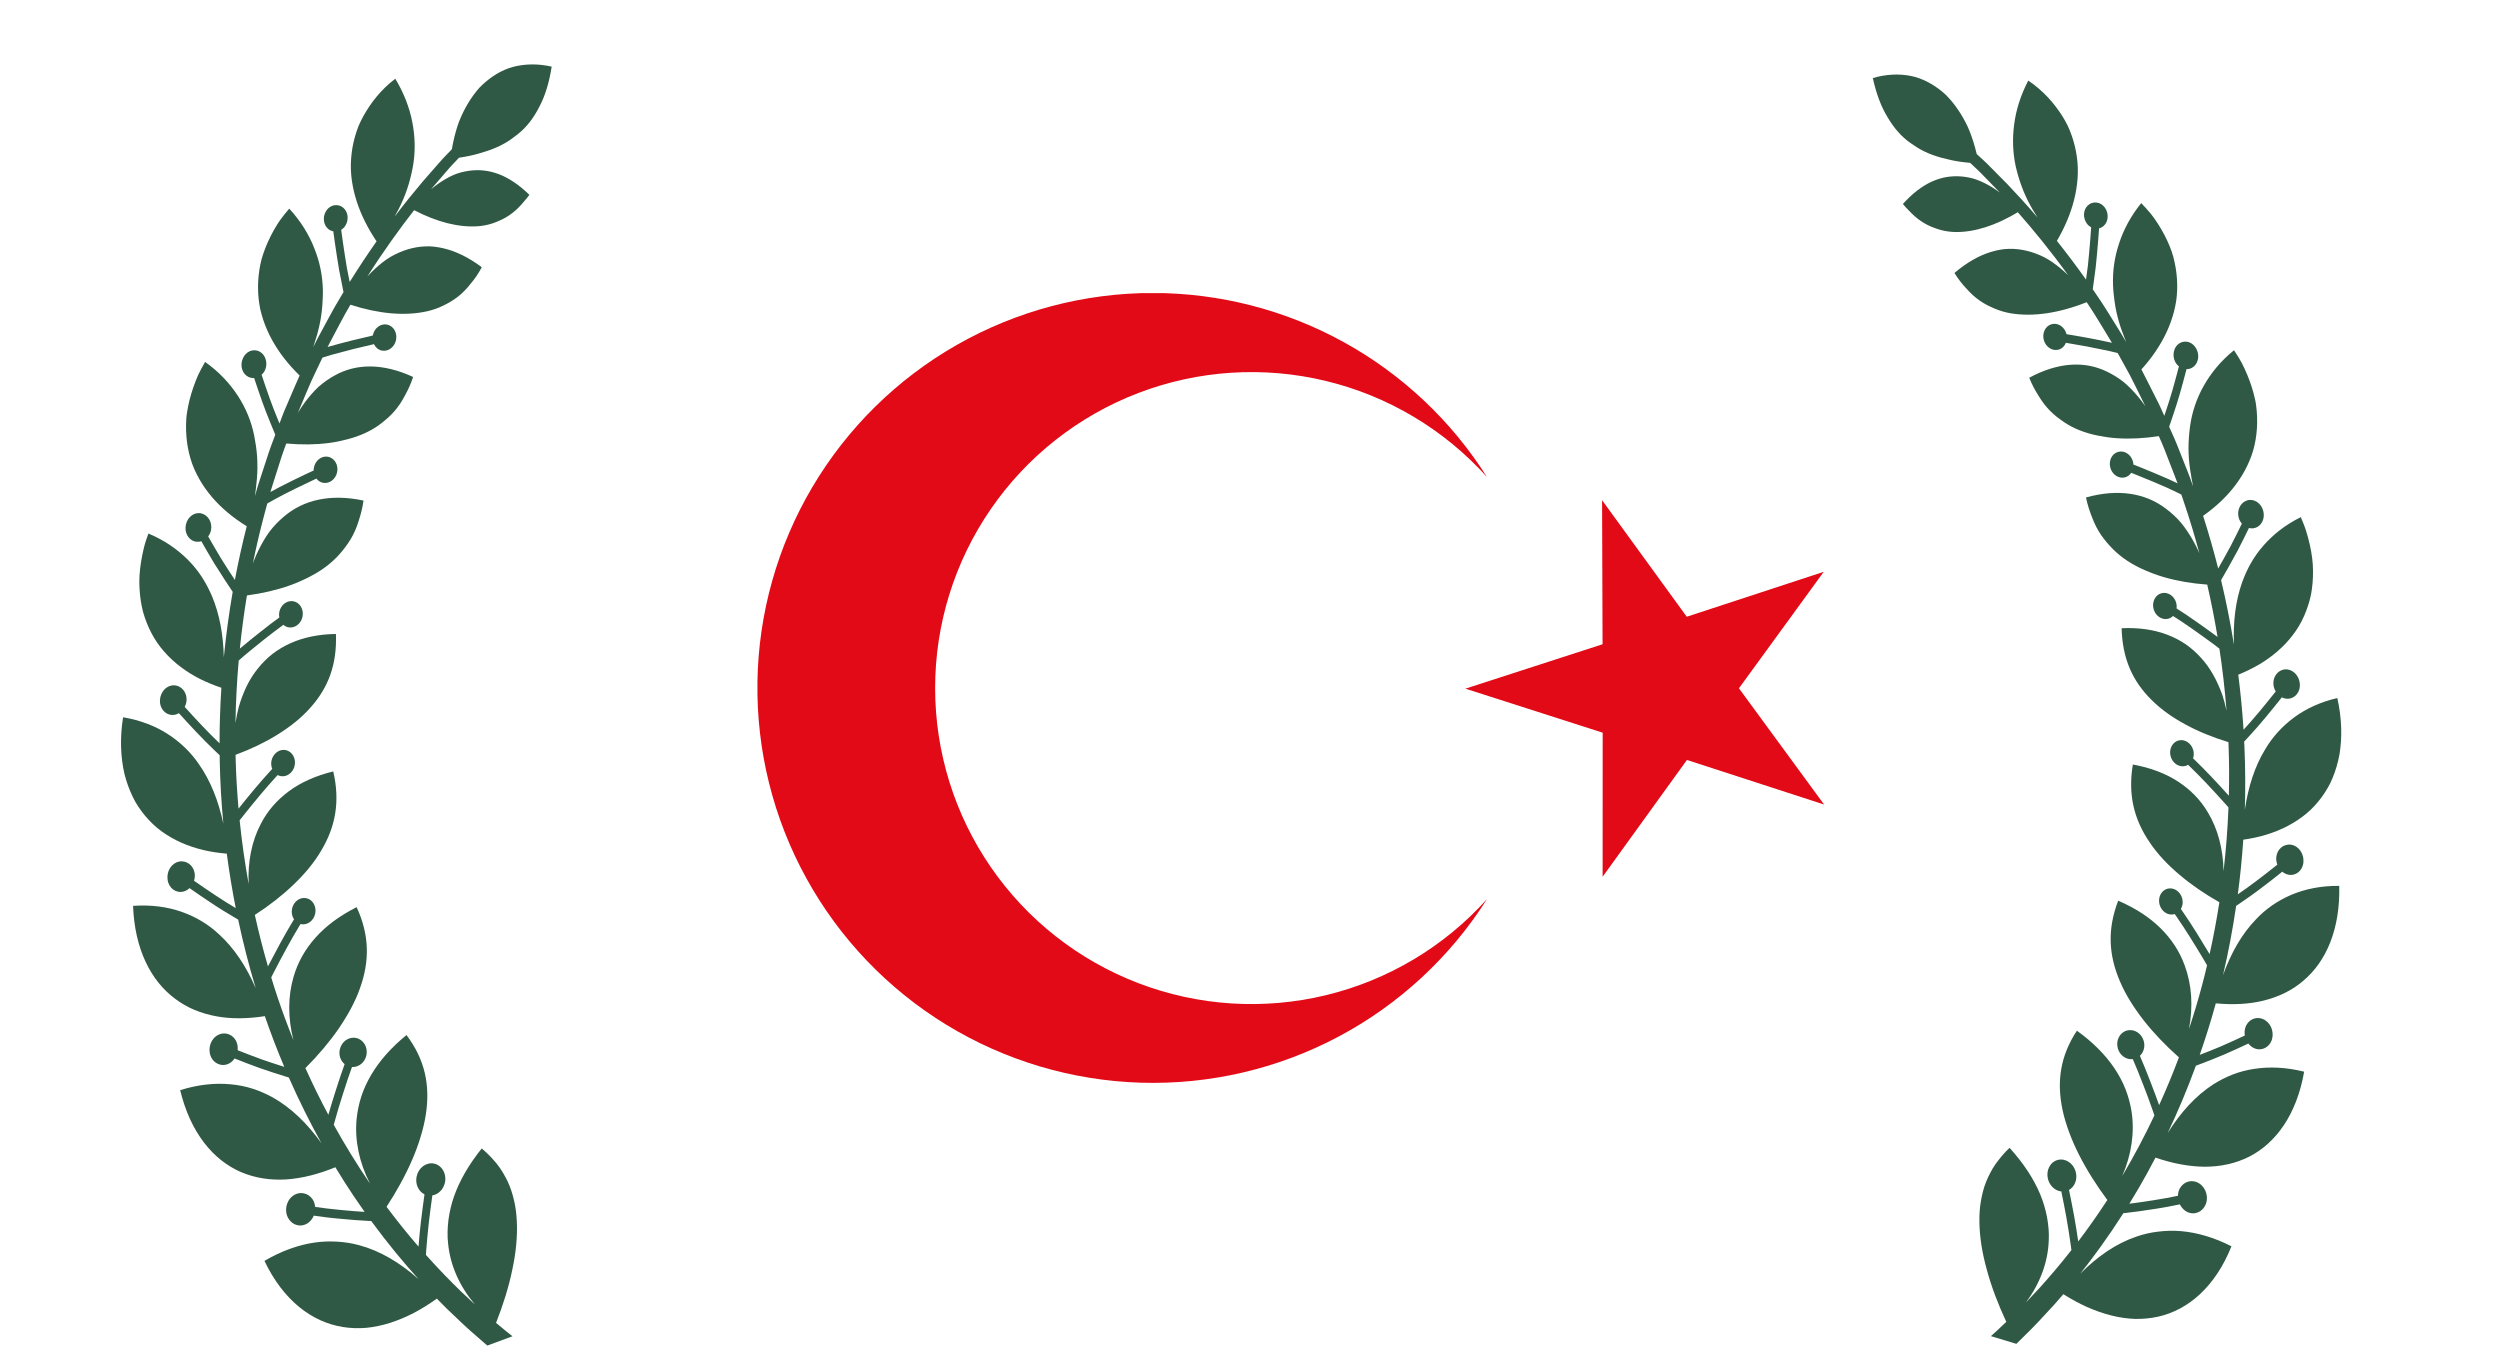 <?xml version="1.0" encoding="UTF-8"?> <svg xmlns="http://www.w3.org/2000/svg" width="307" height="168" viewBox="0 0 307 168" fill="none"> <path d="M60.915 162.451C61.81 160.181 62.484 157.987 62.907 155.937C63.364 153.799 63.554 151.829 63.466 150.009C63.431 149.09 63.316 148.222 63.123 147.402C62.927 146.581 62.678 145.777 62.323 145.041C61.959 144.313 61.546 143.584 61.018 142.926C60.477 142.274 59.879 141.625 59.156 141.032C57.571 143.004 56.439 144.97 55.746 146.938C55.408 147.912 55.187 148.884 55.064 149.848C54.95 150.809 54.917 151.791 55.028 152.716C55.29 155.424 56.459 157.991 58.327 160.198C57.8 159.712 57.217 159.169 56.575 158.556C55.322 157.336 53.868 155.854 52.301 154.097L52.323 153.789L52.347 153.469C52.424 152.514 52.52 151.323 52.66 150.133C52.784 149.065 52.941 147.869 53.093 146.798C53.833 146.672 54.471 146.048 54.644 145.193C54.863 144.113 54.261 143.084 53.297 142.888C52.332 142.693 51.377 143.407 51.158 144.487C50.971 145.415 51.394 146.309 52.128 146.666C51.974 147.745 51.817 148.96 51.687 150.04C51.558 151.115 51.467 152.18 51.394 153.082C50.132 151.626 48.813 149.995 47.468 148.196C48.092 147.244 48.66 146.293 49.173 145.354C49.722 144.354 50.208 143.369 50.626 142.397C51.044 141.43 51.389 140.479 51.665 139.555C51.947 138.624 52.166 137.702 52.3 136.817C52.838 133.246 52.18 130.105 49.917 127.105C48.039 128.635 46.61 130.255 45.586 131.985C45.081 132.844 44.657 133.747 44.371 134.642C44.08 135.54 43.889 136.463 43.793 137.397C43.535 140.04 44.122 142.778 45.431 145.336C45.402 145.299 45.378 145.258 45.349 145.221C43.879 143.063 42.408 140.692 40.987 138.129L41.113 137.667C41.386 136.638 41.83 135.22 42.141 134.245C42.53 133.019 42.909 131.885 43.223 131.032C44.048 131.077 44.816 130.47 44.999 129.568C45.198 128.588 44.626 127.646 43.72 127.462C42.814 127.279 41.921 127.924 41.722 128.904C41.581 129.603 41.836 130.277 42.319 130.678C42.002 131.548 41.617 132.689 41.225 133.928C40.824 135.193 40.532 136.154 40.322 136.897C39.348 135.074 38.405 133.163 37.504 131.161C39.091 129.573 40.46 127.949 41.573 126.337C42.14 125.508 42.657 124.669 43.104 123.834C43.547 122.998 43.921 122.17 44.208 121.348C45.406 118.019 45.376 114.825 43.796 111.399C42.763 111.921 41.829 112.49 40.986 113.11C40.151 113.727 39.42 114.391 38.775 115.105C37.49 116.533 36.568 118.162 36.064 119.911C35.335 122.337 35.346 125.03 36.033 127.73C35.359 126.062 34.715 124.343 34.119 122.569C33.836 121.736 33.569 120.887 33.307 120.03C33.389 119.861 33.483 119.677 33.584 119.477C34.089 118.495 34.678 117.382 35.203 116.422C35.708 115.477 36.266 114.538 36.717 113.781L36.905 113.471C36.924 113.475 36.943 113.483 36.962 113.487C37.748 113.646 38.532 113.06 38.711 112.18C38.889 111.299 38.395 110.454 37.609 110.295C36.822 110.136 36.038 110.722 35.86 111.602C35.764 112.079 35.867 112.543 36.106 112.894L35.913 113.211C35.46 113.978 34.892 114.928 34.378 115.894C33.904 116.764 33.38 117.756 32.905 118.671C32.305 116.612 31.769 114.503 31.293 112.353C33.084 111.194 34.675 109.949 36.022 108.655C37.439 107.308 38.599 105.903 39.45 104.446C41.206 101.51 41.781 98.411 40.922 94.729C38.774 95.26 36.953 96.07 35.488 97.155C34.014 98.238 32.828 99.597 32.03 101.169C30.9 103.306 30.412 105.853 30.536 108.565C30.073 105.996 29.699 103.383 29.428 100.737C29.56 100.565 29.718 100.362 29.9 100.137C30.561 99.304 31.318 98.374 31.982 97.583C32.596 96.84 33.257 96.103 33.792 95.511L34.098 95.176C34.203 95.233 34.319 95.279 34.439 95.304C35.225 95.463 36.01 94.877 36.188 93.996C36.366 93.116 35.872 92.271 35.086 92.111C34.3 91.952 33.516 92.538 33.337 93.419C33.265 93.775 33.308 94.122 33.428 94.422L33.118 94.761C32.577 95.36 31.902 96.108 31.276 96.867C30.644 97.619 29.93 98.499 29.292 99.3C29.113 97.273 28.991 95.23 28.938 93.183C28.935 93.02 28.931 92.856 28.928 92.693C30.829 91.986 32.561 91.158 34.066 90.216C35.647 89.24 37.018 88.145 38.085 86.935C40.297 84.493 41.396 81.618 41.252 77.85C39.128 77.885 37.281 78.265 35.68 78.984C34.878 79.341 34.139 79.783 33.462 80.3C32.8 80.821 32.208 81.415 31.674 82.083C30.581 83.415 29.839 85.03 29.31 86.847C29.147 87.473 29.019 88.124 28.915 88.794C28.956 86.224 29.089 83.655 29.315 81.109L29.986 80.522C30.68 79.94 31.564 79.221 32.41 78.548L33.702 77.541C34.055 77.273 34.39 77.03 34.689 76.81L34.802 76.729C34.974 76.877 35.173 76.985 35.402 77.031C36.188 77.191 36.972 76.604 37.15 75.724C37.329 74.844 36.834 73.998 36.048 73.839C35.262 73.68 34.478 74.266 34.3 75.147C34.252 75.381 34.254 75.612 34.298 75.833L34.18 75.917C33.877 76.14 33.533 76.386 33.17 76.665L31.872 77.68C31.031 78.345 30.157 79.058 29.453 79.647C29.677 77.448 29.968 75.272 30.323 73.122C32.234 72.864 34.023 72.449 35.615 71.878C36.449 71.581 37.221 71.237 37.958 70.858C38.704 70.48 39.395 70.056 40.022 69.587C41.28 68.65 42.255 67.519 43.071 66.199C43.464 65.534 43.784 64.808 44.029 64.018C44.285 63.23 44.514 62.396 44.641 61.469C40.621 60.615 37.271 61.349 34.811 63.484C34.188 64.012 33.602 64.616 33.084 65.301C32.586 65.99 32.142 66.749 31.741 67.571C31.541 67.982 31.355 68.405 31.181 68.844C31.134 68.961 31.093 69.079 31.049 69.197C31.474 67.102 31.959 65.042 32.5 63.029C32.61 62.627 32.715 62.228 32.823 61.83L33.725 61.322C34.304 60.988 35.138 60.574 35.941 60.172L36.34 59.973C37.142 59.58 38.048 59.145 38.854 58.771C39.052 59.028 39.324 59.218 39.653 59.285C40.439 59.444 41.223 58.858 41.401 57.978C41.58 57.097 41.085 56.252 40.299 56.093C39.513 55.934 38.729 56.52 38.551 57.4C38.525 57.526 38.516 57.651 38.52 57.773C38 58.011 37.059 58.453 35.975 58.987L35.576 59.187C34.76 59.595 33.913 60.015 33.31 60.362L33.205 60.422C33.289 60.128 33.378 59.83 33.476 59.542C33.84 58.402 34.198 57.273 34.553 56.157C34.719 55.595 34.945 55.058 35.136 54.514C35.143 54.498 35.146 54.48 35.154 54.464C37.008 54.627 38.757 54.611 40.359 54.403C41.199 54.297 41.98 54.126 42.751 53.921C43.522 53.716 44.248 53.456 44.925 53.138C45.603 52.819 46.227 52.444 46.796 52.004C46.94 51.893 47.075 51.78 47.216 51.664C47.36 51.549 47.496 51.432 47.634 51.311C47.905 51.068 48.164 50.804 48.41 50.525C48.898 49.964 49.329 49.333 49.698 48.623C50.09 47.925 50.447 47.158 50.731 46.29C47.08 44.607 43.769 44.595 41.068 46.125C40.387 46.502 39.733 46.961 39.111 47.504C38.523 48.062 37.962 48.698 37.445 49.401C37.184 49.755 36.932 50.124 36.693 50.509C36.651 50.572 36.614 50.637 36.577 50.702C36.71 50.381 36.848 50.061 36.981 49.741C37.418 48.718 37.826 47.699 38.267 46.714C38.717 45.767 39.156 44.835 39.591 43.921L40.671 43.584C41.534 43.344 42.527 43.08 43.394 42.862C44.205 42.661 45.115 42.443 45.922 42.264C46.116 42.66 46.454 42.963 46.888 43.051C47.674 43.21 48.458 42.624 48.636 41.743C48.814 40.863 48.32 40.017 47.534 39.858C46.748 39.699 45.964 40.285 45.785 41.166C45.783 41.179 45.785 41.188 45.782 41.201C44.967 41.384 44.04 41.602 43.216 41.81C42.34 42.031 41.34 42.293 40.459 42.543L40.227 42.614C40.487 42.102 40.759 41.597 41.021 41.099C41.494 40.216 41.944 39.331 42.416 38.492C42.623 38.128 42.828 37.772 43.032 37.42C46.533 38.549 49.729 38.835 52.474 38.222C53.168 38.06 53.828 37.828 54.442 37.523C55.06 37.219 55.678 36.875 56.231 36.432C56.792 35.994 57.309 35.471 57.78 34.858C58.285 34.274 58.745 33.595 59.165 32.817C57.568 31.623 56.006 30.855 54.47 30.494C53.708 30.317 52.929 30.218 52.2 30.256C51.464 30.287 50.74 30.416 50.031 30.634C49.322 30.851 48.622 31.161 47.942 31.552C47.272 31.953 46.646 32.459 46.031 33.025C45.722 33.315 45.414 33.623 45.114 33.95C47.143 30.758 49.113 28.041 50.854 25.811C53.675 27.272 56.335 27.955 58.729 27.781C59.337 27.727 59.92 27.615 60.481 27.431C60.762 27.339 61.031 27.226 61.305 27.106C61.582 26.99 61.852 26.855 62.117 26.701C62.643 26.392 63.147 26.011 63.621 25.543C63.858 25.311 64.091 25.055 64.316 24.78C64.555 24.517 64.785 24.234 65.009 23.927C63.781 22.726 62.519 21.87 61.265 21.39C60.018 20.917 58.761 20.793 57.513 20.983C56.892 21.083 56.257 21.234 55.662 21.502C55.065 21.765 54.476 22.102 53.895 22.503C53.571 22.731 53.247 22.977 52.926 23.246C53.633 22.423 54.27 21.689 54.823 21.047C55.373 20.382 55.897 19.883 56.292 19.444C56.319 19.413 56.344 19.391 56.369 19.365C56.842 19.298 57.303 19.215 57.745 19.12C58.519 18.96 59.229 18.721 59.939 18.499C60.641 18.261 61.299 17.975 61.909 17.633C62.213 17.465 62.505 17.28 62.787 17.079C62.928 16.982 63.066 16.879 63.2 16.77C63.338 16.667 63.476 16.564 63.611 16.456C64.683 15.603 65.54 14.476 66.231 13.113C66.938 11.775 67.445 10.144 67.746 8.182C66.057 7.799 64.47 7.834 63.028 8.206C61.599 8.59 60.347 9.379 59.249 10.399C59.114 10.529 58.979 10.66 58.85 10.796C58.725 10.938 58.602 11.085 58.479 11.236C58.236 11.539 58.007 11.854 57.791 12.185C57.355 12.846 56.964 13.561 56.629 14.32C56.28 15.066 56.03 15.923 55.807 16.786C55.681 17.288 55.577 17.8 55.487 18.324C55.462 18.35 55.436 18.377 55.41 18.408C55.002 18.849 54.468 19.355 53.902 20.021C53.325 20.677 52.664 21.432 51.925 22.276C50.887 23.501 49.71 24.952 48.451 26.611C48.514 26.498 48.574 26.379 48.638 26.265C48.858 25.872 49.064 25.476 49.249 25.075C50.005 23.476 50.483 21.794 50.756 20.143C51.014 18.475 50.972 16.728 50.626 14.973C50.289 13.235 49.618 11.451 48.54 9.666C46.79 11 45.531 12.619 44.621 14.263C44.396 14.678 44.188 15.088 44.013 15.513C43.845 15.944 43.701 16.38 43.58 16.816C43.335 17.687 43.185 18.569 43.119 19.45C42.975 21.195 43.247 23.002 43.809 24.746C44.352 26.422 45.178 28.057 46.242 29.636C45.17 31.162 44.059 32.829 42.941 34.625L42.599 32.908L42.337 31.279C42.166 30.192 42.012 29.078 41.899 28.224C42.084 28.108 42.251 27.957 42.385 27.753C42.863 27.028 42.783 26.046 42.147 25.506C41.524 24.978 40.565 25.114 40.07 25.867C39.575 26.62 39.699 27.638 40.346 28.149C40.523 28.288 40.724 28.37 40.929 28.411C41.045 29.274 41.203 30.408 41.378 31.514L41.645 33.162L42.182 35.867C41.831 36.446 41.481 37.034 41.132 37.645C40.642 38.494 40.182 39.39 39.691 40.284C39.278 41.049 38.851 41.821 38.462 42.627C38.507 42.482 38.557 42.334 38.603 42.19C38.739 41.739 38.887 41.304 39.005 40.863C39.244 39.981 39.415 39.095 39.517 38.212C39.57 37.772 39.596 37.325 39.619 36.892C39.646 36.459 39.657 36.028 39.648 35.597C39.611 33.87 39.27 32.148 38.587 30.461C37.933 28.793 36.933 27.16 35.52 25.618C35.141 26.056 34.785 26.499 34.461 26.943C34.133 27.387 33.86 27.86 33.598 28.317C33.081 29.242 32.666 30.174 32.35 31.099C32.019 32.016 31.854 32.971 31.755 33.895C31.664 34.825 31.664 35.737 31.753 36.631C31.8 37.078 31.868 37.521 31.957 37.955C32.058 38.395 32.182 38.836 32.321 39.265C32.606 40.127 32.977 40.965 33.422 41.773C34.28 43.328 35.422 44.779 36.792 46.113C36.356 47.072 35.95 48.065 35.514 49.06C35.292 49.579 35.065 50.102 34.841 50.63C34.668 51.087 34.495 51.545 34.321 52.006L34.051 51.346C33.769 50.648 33.42 49.783 33.121 48.932C32.752 47.905 32.399 46.844 32.126 46.021C32.304 45.859 32.453 45.659 32.559 45.418C32.741 44.995 32.75 44.531 32.623 44.122C32.508 43.719 32.248 43.368 31.873 43.171C31.497 42.973 31.072 42.963 30.69 43.116C30.319 43.276 29.997 43.594 29.811 44.035C29.435 44.916 29.754 45.929 30.519 46.292C30.744 46.396 30.978 46.434 31.207 46.418C31.482 47.25 31.842 48.321 32.212 49.362C32.519 50.232 32.873 51.112 33.161 51.821L33.803 53.387C33.74 53.559 33.674 53.726 33.611 53.899C33.41 54.454 33.179 54.999 33.003 55.568C32.632 56.703 32.258 57.851 31.879 59.007C31.677 59.584 31.518 60.175 31.353 60.77C31.339 60.816 31.325 60.868 31.311 60.915C31.408 60.221 31.471 59.529 31.541 58.866C31.622 57.93 31.634 57.011 31.575 56.11C31.515 55.208 31.377 54.318 31.211 53.467C30.86 51.757 30.2 50.115 29.199 48.589C28.201 47.064 26.911 45.67 25.188 44.445C24.884 44.97 24.597 45.49 24.351 46.009C24.119 46.536 23.912 47.063 23.734 47.582C23.374 48.624 23.122 49.648 22.968 50.646C22.884 51.144 22.859 51.645 22.848 52.135C22.838 52.625 22.853 53.106 22.89 53.579C22.965 54.524 23.135 55.439 23.39 56.308C23.634 57.175 24.02 58.016 24.464 58.81C24.912 59.605 25.442 60.354 26.042 61.053C27.209 62.418 28.631 63.596 30.299 64.62C29.75 66.775 29.263 68.979 28.842 71.219C28.369 70.505 27.739 69.538 27.122 68.541C26.555 67.6 25.993 66.629 25.563 65.869C25.721 65.662 25.842 65.424 25.902 65.147C26.111 64.214 25.604 63.276 24.758 63.055C23.916 62.831 23.051 63.437 22.831 64.408C22.61 65.379 23.126 66.314 23.975 66.5C24.23 66.556 24.48 66.534 24.721 66.461C25.158 67.231 25.728 68.218 26.304 69.175C27.211 70.632 28.141 72.03 28.575 72.678C28.116 75.321 27.753 78.011 27.485 80.725C27.421 77.935 26.961 75.39 25.997 73.122C25.631 72.303 25.238 71.533 24.75 70.797C24.266 70.062 23.701 69.37 23.057 68.725C22.735 68.403 22.391 68.093 22.028 67.794C21.673 67.496 21.294 67.217 20.893 66.946C20.095 66.409 19.205 65.927 18.224 65.516C18.014 66.11 17.809 66.687 17.671 67.269C17.529 67.849 17.414 68.418 17.325 68.978C17.146 70.097 17.066 71.174 17.131 72.207C17.184 73.238 17.328 74.22 17.567 75.149C17.83 76.078 18.178 76.948 18.606 77.762C19.448 79.381 20.696 80.763 22.166 81.883C22.908 82.444 23.706 82.944 24.573 83.381C25.396 83.792 26.271 84.15 27.185 84.457C27.04 86.725 26.962 89.003 26.961 91.279C26.293 90.633 25.533 89.888 24.811 89.114C24.13 88.394 23.359 87.56 22.682 86.805C22.808 86.559 22.892 86.283 22.912 85.989C22.961 85.005 22.277 84.185 21.375 84.156C20.474 84.127 19.697 84.94 19.642 85.968C19.575 86.993 20.308 87.814 21.21 87.798C21.485 87.795 21.741 87.707 21.969 87.577C22.653 88.339 23.434 89.183 24.121 89.909C24.893 90.738 25.705 91.526 26.406 92.205L26.977 92.75C26.978 92.944 26.98 93.134 26.981 93.328C27.031 95.948 27.179 98.561 27.426 101.148C26.826 98.354 25.872 95.899 24.429 93.846C23.442 92.39 22.151 91.14 20.621 90.153C19.091 89.166 17.262 88.443 15.114 88.081C14.703 90.648 14.813 92.991 15.282 95.032C15.54 96.05 15.884 96.996 16.306 97.863C16.715 98.731 17.27 99.512 17.856 100.222C18.455 100.926 19.106 101.554 19.848 102.093C20.593 102.632 21.399 103.093 22.257 103.475C23.116 103.856 24.026 104.158 24.983 104.388C25.891 104.603 26.858 104.745 27.85 104.828C28.146 107.087 28.513 109.315 28.948 111.512C28.232 111.083 27.32 110.532 26.444 109.939C25.604 109.386 24.659 108.738 23.829 108.155C23.915 107.874 23.948 107.569 23.909 107.263C23.768 106.268 22.904 105.615 21.983 105.803C21.062 105.991 20.432 106.993 20.581 108.03C20.72 109.074 21.618 109.716 22.533 109.481C22.818 109.408 23.062 109.259 23.275 109.063C24.118 109.658 25.078 110.313 25.921 110.867C26.91 111.537 27.943 112.153 28.698 112.604L29.246 112.927C29.858 115.814 30.582 118.634 31.406 121.352C30.237 118.681 28.773 116.434 26.886 114.725C25.602 113.517 24.056 112.589 22.314 111.975C20.575 111.365 18.584 111.084 16.339 111.239C16.54 116.558 18.526 120.446 21.504 122.647C22.962 123.769 24.72 124.463 26.594 124.807C28.417 125.144 30.431 125.11 32.522 124.783C33.263 126.934 34.065 129.011 34.909 131.01C33.893 130.692 32.994 130.392 32.185 130.111C31.231 129.764 30.149 129.351 29.183 128.966C29.212 128.66 29.187 128.348 29.078 128.05C28.741 127.088 27.738 126.646 26.838 127.064C25.94 127.478 25.493 128.629 25.847 129.631C26.205 130.629 27.248 131.053 28.127 130.599C28.406 130.452 28.631 130.236 28.808 129.982C29.778 130.369 30.874 130.789 31.843 131.139C32.773 131.467 33.805 131.807 35.004 132.176L35.468 132.315C36.73 135.181 38.082 137.884 39.48 140.397C37.728 137.957 35.755 136.035 33.474 134.752C32.678 134.324 31.872 133.962 31.012 133.689C30.153 133.415 29.25 133.233 28.3 133.149C26.412 132.974 24.364 133.169 22.125 133.871C23.385 139.102 26.183 142.464 29.606 143.938C31.336 144.672 33.215 144.953 35.179 144.832C37.121 144.697 39.133 144.179 41.182 143.338C41.925 144.568 42.678 145.75 43.43 146.873C43.879 147.542 44.329 148.188 44.773 148.82C43.932 148.772 42.938 148.683 41.968 148.595L41.711 148.57C41.186 148.518 40.644 148.467 40.156 148.404L38.7 148.209C38.672 147.892 38.582 147.58 38.407 147.305C37.846 146.455 36.769 146.237 35.934 146.877C35.113 147.505 34.862 148.786 35.451 149.678C36.028 150.575 37.152 150.758 37.954 150.081C38.212 149.862 38.401 149.584 38.532 149.281L40.003 149.48C40.51 149.546 41.06 149.599 41.59 149.647L41.847 149.672C43.051 149.781 44.299 149.889 45.255 149.929L45.587 149.942C47.614 152.71 49.589 155.083 51.396 157.074C49.107 155.057 46.714 153.611 44.106 152.911C43.232 152.671 42.33 152.524 41.4 152.476C40.485 152.417 39.542 152.452 38.57 152.594C36.628 152.887 34.575 153.605 32.475 154.836C34.797 159.718 38.325 162.347 42.084 162.955C43.03 163.105 43.987 163.137 44.95 163.061C45.929 162.965 46.909 162.762 47.892 162.451C48.874 162.14 49.852 161.728 50.83 161.222C51.768 160.73 52.715 160.136 53.644 159.471C54.067 159.909 54.48 160.322 54.869 160.708C56.41 162.198 57.645 163.347 58.516 164.083C59.379 164.836 59.839 165.236 59.839 165.236L62.933 164.093C62.907 164.101 61.815 163.202 60.915 162.451Z" fill="#305945"></path> <path d="M246.374 162.326C245.347 160.126 244.543 157.989 243.997 155.979C243.411 153.885 243.101 151.939 243.073 150.128C243.051 149.213 243.11 148.345 243.25 147.519C243.393 146.692 243.588 145.879 243.893 145.127C244.208 144.382 244.571 143.633 245.052 142.948C245.547 142.268 246.098 141.587 246.775 140.954C248.466 142.817 249.708 144.699 250.516 146.611C250.912 147.558 251.191 148.509 251.372 149.459C251.545 150.406 251.64 151.379 251.588 152.305C251.498 155.009 250.501 157.628 248.793 159.932C249.283 159.418 249.826 158.844 250.423 158.196C251.585 156.909 252.931 155.35 254.371 153.51L254.33 153.206L254.286 152.89C254.15 151.946 253.981 150.77 253.768 149.596C253.579 148.544 253.349 147.366 253.131 146.312C252.392 146.232 251.722 145.65 251.497 144.812C251.213 143.753 251.744 142.695 252.686 142.443C253.627 142.19 254.617 142.842 254.9 143.901C255.144 144.811 254.781 145.724 254.077 146.122C254.297 147.185 254.528 148.381 254.724 149.445C254.919 150.505 255.075 151.557 255.205 152.448C256.361 150.925 257.563 149.227 258.782 147.359C258.105 146.451 257.484 145.542 256.918 144.641C256.313 143.682 255.771 142.733 255.296 141.793C254.823 140.858 254.421 139.936 254.091 139.035C253.754 138.127 253.48 137.225 253.292 136.355C252.537 132.842 252.992 129.684 255.042 126.569C256.995 127.974 258.51 129.496 259.63 131.151C260.183 131.974 260.659 132.845 260.998 133.716C261.342 134.59 261.588 135.495 261.742 136.415C262.161 139.024 261.752 141.777 260.618 144.397C260.644 144.358 260.665 144.316 260.691 144.277C262.01 142.046 263.317 139.603 264.562 136.972L264.408 136.521C264.074 135.517 263.546 134.136 263.178 133.186C262.717 131.992 262.271 130.89 261.908 130.062C261.094 130.157 260.297 129.601 260.06 128.716C259.802 127.755 260.308 126.785 261.193 126.548C262.078 126.311 263.001 126.898 263.259 127.859C263.442 128.544 263.232 129.229 262.779 129.655C263.148 130.5 263.599 131.61 264.064 132.817C264.54 134.047 264.888 134.984 265.143 135.709C265.992 133.841 266.806 131.886 267.572 129.844C265.902 128.363 264.447 126.834 263.246 125.301C262.633 124.512 262.07 123.71 261.575 122.908C261.085 122.105 260.664 121.307 260.328 120.508C258.935 117.275 258.766 114.103 260.115 110.605C261.169 111.061 262.128 111.57 263.001 112.134C263.864 112.696 264.629 113.311 265.311 113.981C266.671 115.321 267.685 116.882 268.292 118.588C269.165 120.952 269.322 123.627 268.811 126.348C269.374 124.652 269.903 122.906 270.382 121.109C270.61 120.264 270.821 119.405 271.027 118.539C270.935 118.377 270.831 118.2 270.718 118.006C270.157 117.063 269.506 115.993 268.927 115.072C268.367 114.165 267.758 113.266 267.264 112.541L267.059 112.245C267.04 112.25 267.022 112.26 267.003 112.265C266.236 112.47 265.424 111.936 265.192 111.073C264.961 110.209 265.397 109.34 266.164 109.135C266.932 108.929 267.744 109.464 267.975 110.327C268.101 110.795 268.027 111.261 267.812 111.624L268.023 111.928C268.52 112.661 269.14 113.57 269.709 114.498C270.233 115.333 270.812 116.286 271.34 117.165C271.804 115.085 272.202 112.959 272.539 110.795C270.695 109.753 269.044 108.614 267.632 107.411C266.145 106.159 264.911 104.835 263.978 103.439C262.058 100.631 261.296 97.59 261.915 93.882C264.073 94.279 265.924 94.973 267.441 95.961C268.966 96.948 270.224 98.224 271.111 99.737C272.363 101.79 273.004 104.289 273.051 106.989C273.349 104.411 273.555 101.794 273.657 99.15C273.517 98.987 273.348 98.796 273.153 98.583C272.448 97.797 271.641 96.919 270.935 96.174C270.281 95.474 269.581 94.782 269.015 94.227L268.692 93.912C268.591 93.976 268.48 94.028 268.362 94.06C267.595 94.266 266.783 93.731 266.551 92.868C266.32 92.004 266.756 91.135 267.524 90.93C268.291 90.724 269.103 91.259 269.334 92.122C269.428 92.471 269.408 92.818 269.307 93.123L269.635 93.441C270.207 94.003 270.922 94.705 271.588 95.42C272.26 96.129 273.022 96.959 273.703 97.716C273.752 95.692 273.746 93.657 273.67 91.621C273.663 91.459 273.656 91.297 273.649 91.135C271.725 90.547 269.961 89.83 268.413 88.987C266.789 88.114 265.365 87.109 264.234 85.972C261.894 83.682 260.628 80.894 260.535 77.145C262.638 77.051 264.488 77.317 266.116 77.933C266.932 78.239 267.69 78.633 268.392 79.106C269.079 79.583 269.701 80.136 270.272 80.767C271.435 82.023 272.27 83.582 272.907 85.353C273.107 85.965 273.274 86.604 273.418 87.263C273.218 84.714 272.926 82.171 272.544 79.657L271.843 79.115C271.12 78.58 270.202 77.919 269.323 77.302L267.982 76.38C267.617 76.136 267.269 75.915 266.961 75.715L266.844 75.642C266.683 75.799 266.492 75.918 266.269 75.978C265.501 76.184 264.69 75.649 264.458 74.786C264.227 73.922 264.663 73.053 265.43 72.848C266.198 72.642 267.01 73.177 267.241 74.04C267.303 74.27 267.315 74.499 267.286 74.721L267.408 74.798C267.722 75.001 268.077 75.224 268.454 75.479L269.801 76.408C270.673 77.018 271.582 77.672 272.315 78.214C271.957 76.045 271.533 73.902 271.048 71.789C269.141 71.648 267.346 71.345 265.736 70.874C264.893 70.631 264.109 70.335 263.355 70.004C262.594 69.674 261.885 69.294 261.235 68.867C259.932 68.013 258.898 66.95 258.008 65.688C257.578 65.051 257.216 64.351 256.925 63.581C256.622 62.814 256.343 62 256.16 61.088C260.082 59.996 263.441 60.522 266.007 62.492C266.656 62.979 267.274 63.543 267.828 64.192C268.364 64.846 268.851 65.573 269.298 66.365C269.522 66.76 269.732 67.169 269.932 67.594C269.986 67.707 270.033 67.822 270.084 67.936C269.534 65.882 268.925 63.866 268.264 61.901C268.131 61.508 268.002 61.119 267.869 60.73L266.946 60.28C266.352 59.984 265.502 59.624 264.683 59.273L264.276 59.1C263.459 58.758 262.535 58.381 261.715 58.059C261.535 58.325 261.278 58.531 260.957 58.617C260.189 58.823 259.377 58.288 259.146 57.425C258.915 56.562 259.35 55.693 260.118 55.487C260.886 55.281 261.697 55.816 261.929 56.679C261.962 56.803 261.979 56.926 261.983 57.048C262.512 57.252 263.469 57.634 264.575 58.099L264.982 58.273C265.815 58.628 266.679 58.994 267.296 59.302L267.404 59.356C267.303 59.068 267.196 58.778 267.081 58.499C266.65 57.388 266.226 56.289 265.805 55.203C265.605 54.655 265.349 54.136 265.126 53.607C265.118 53.591 265.113 53.574 265.105 53.558C263.282 53.833 261.551 53.923 259.953 53.813C259.116 53.759 258.333 53.636 257.558 53.479C256.782 53.322 256.048 53.109 255.358 52.833C254.668 52.558 254.028 52.224 253.438 51.821C253.289 51.719 253.148 51.616 253.001 51.509C252.852 51.404 252.709 51.296 252.566 51.184C252.283 50.959 252.01 50.713 251.749 50.45C251.231 49.923 250.766 49.323 250.356 48.64C249.926 47.971 249.525 47.231 249.189 46.386C252.694 44.495 255.969 44.283 258.735 45.638C259.432 45.971 260.107 46.387 260.756 46.888C261.373 47.406 261.967 48.004 262.523 48.671C262.803 49.006 263.075 49.357 263.336 49.725C263.381 49.786 263.422 49.848 263.462 49.91C263.31 49.599 263.155 49.29 263.003 48.98C262.507 47.992 262.04 47.005 261.542 46.053C261.037 45.14 260.545 44.242 260.058 43.36L258.969 43.091C258.1 42.905 257.102 42.703 256.231 42.539C255.417 42.389 254.502 42.228 253.694 42.098C253.526 42.503 253.211 42.825 252.788 42.938C252.02 43.144 251.208 42.609 250.977 41.746C250.746 40.882 251.182 40.014 251.949 39.808C252.717 39.602 253.529 40.137 253.76 41C253.763 41.013 253.762 41.022 253.765 41.035C254.583 41.167 255.513 41.328 256.342 41.484C257.221 41.65 258.227 41.85 259.114 42.045L259.348 42.101C259.058 41.609 258.758 41.124 258.468 40.646C257.944 39.797 257.445 38.946 256.925 38.142C256.698 37.792 256.473 37.452 256.249 37.115C252.857 38.448 249.715 38.925 246.962 38.482C246.265 38.364 245.598 38.173 244.972 37.908C244.342 37.644 243.709 37.339 243.134 36.932C242.553 36.532 242.009 36.044 241.504 35.464C240.968 34.915 240.471 34.269 240.007 33.522C241.512 32.239 243.009 31.382 244.505 30.931C245.248 30.709 246.011 30.564 246.735 30.557C247.465 30.544 248.188 30.628 248.904 30.801C249.619 30.974 250.33 31.239 251.027 31.586C251.714 31.944 252.366 32.408 253.009 32.933C253.332 33.202 253.656 33.489 253.973 33.796C251.767 30.749 249.65 28.172 247.788 26.063C245.09 27.684 242.502 28.523 240.124 28.495C239.519 28.479 238.936 28.403 238.369 28.254C238.086 28.18 237.813 28.084 237.534 27.981C237.252 27.883 236.978 27.766 236.706 27.629C236.166 27.354 235.643 27.006 235.146 26.57C234.897 26.354 234.651 26.115 234.411 25.855C234.158 25.608 233.913 25.341 233.673 25.05C234.812 23.783 236.007 22.857 237.217 22.305C238.42 21.759 239.655 21.56 240.901 21.673C241.522 21.735 242.16 21.846 242.764 22.076C243.372 22.301 243.974 22.6 244.574 22.963C244.909 23.17 245.245 23.394 245.579 23.642C244.828 22.868 244.153 22.178 243.566 21.574C242.981 20.947 242.431 20.484 242.012 20.072C241.984 20.043 241.959 20.022 241.932 19.997C241.46 19.96 240.999 19.905 240.555 19.837C239.78 19.726 239.063 19.531 238.347 19.354C237.639 19.16 236.969 18.916 236.345 18.614C236.034 18.465 235.734 18.299 235.442 18.117C235.297 18.029 235.154 17.935 235.014 17.835C234.871 17.741 234.729 17.648 234.588 17.548C233.475 16.766 232.557 15.7 231.788 14.388C231.006 13.102 230.402 11.514 229.982 9.584C231.628 9.102 233.2 9.041 234.65 9.323C236.086 9.617 237.374 10.325 238.523 11.27C238.665 11.392 238.807 11.513 238.943 11.641C239.076 11.774 239.206 11.912 239.337 12.055C239.596 12.341 239.843 12.64 240.077 12.955C240.55 13.585 240.981 14.272 241.36 15.005C241.751 15.725 242.052 16.56 242.327 17.403C242.483 17.894 242.617 18.396 242.739 18.911C242.766 18.935 242.793 18.96 242.821 18.989C243.251 19.402 243.811 19.872 244.413 20.5C245.024 21.115 245.724 21.826 246.508 22.618C247.612 23.772 248.866 25.141 250.215 26.712C250.145 26.603 250.078 26.489 250.009 26.38C249.766 26.003 249.538 25.622 249.329 25.235C248.482 23.694 247.905 22.053 247.531 20.43C247.172 18.789 247.104 17.053 247.337 15.29C247.562 13.543 248.114 11.732 249.069 9.894C250.882 11.113 252.229 12.644 253.231 14.221C253.48 14.62 253.711 15.014 253.91 15.425C254.103 15.843 254.274 16.267 254.42 16.692C254.717 17.543 254.921 18.409 255.04 19.279C255.291 21.003 255.136 22.813 254.689 24.579C254.257 26.276 253.542 27.949 252.589 29.581C253.743 31.031 254.947 32.619 256.164 34.334L256.395 32.609L256.553 30.976C256.655 29.887 256.736 28.771 256.795 27.916C256.605 27.812 256.43 27.672 256.285 27.479C255.767 26.788 255.784 25.808 256.38 25.233C256.963 24.671 257.92 24.748 258.457 25.465C258.994 26.183 258.934 27.202 258.327 27.747C258.16 27.897 257.966 27.99 257.766 28.044C257.705 28.908 257.62 30.043 257.516 31.151L257.355 32.803L256.993 35.521C257.376 36.075 257.758 36.638 258.142 37.223C258.68 38.036 259.191 38.898 259.732 39.755C260.189 40.49 260.659 41.23 261.094 42.007C261.04 41.866 260.981 41.723 260.927 41.582C260.765 41.142 260.591 40.72 260.447 40.289C260.155 39.428 259.93 38.558 259.774 37.688C259.694 37.254 259.641 36.812 259.591 36.384C259.537 35.956 259.5 35.528 259.482 35.1C259.411 33.383 259.64 31.653 260.21 29.937C260.753 28.241 261.639 26.559 262.941 24.943C263.343 25.355 263.723 25.773 264.071 26.195C264.422 26.616 264.722 27.069 265.01 27.506C265.58 28.393 266.048 29.293 266.418 30.192C266.803 31.083 267.026 32.021 267.181 32.932C267.33 33.85 267.386 34.755 267.353 35.648C267.335 36.095 267.296 36.539 267.235 36.975C267.163 37.418 267.067 37.863 266.957 38.298C266.729 39.171 266.415 40.025 266.025 40.854C265.273 42.45 264.235 43.959 262.963 45.367C263.454 46.293 263.918 47.253 264.411 48.215C264.663 48.717 264.92 49.223 265.174 49.734C265.374 50.177 265.574 50.62 265.775 51.068L266 50.397C266.235 49.686 266.526 48.806 266.769 47.943C267.07 46.901 267.353 45.827 267.572 44.993C267.385 44.843 267.225 44.653 267.106 44.421C266.899 44.011 266.861 43.552 266.961 43.138C267.051 42.731 267.285 42.367 267.644 42.148C268.003 41.929 268.423 41.894 268.81 42.022C269.187 42.158 269.526 42.455 269.737 42.882C270.164 43.733 269.912 44.758 269.178 45.165C268.962 45.282 268.733 45.334 268.505 45.331C268.285 46.174 267.996 47.259 267.696 48.315C267.446 49.198 267.151 50.093 266.91 50.814L266.373 52.407C266.446 52.574 266.522 52.736 266.595 52.904C266.829 53.443 267.091 53.969 267.301 54.524C267.739 55.629 268.18 56.746 268.627 57.87C268.862 58.431 269.057 59.008 269.257 59.588C269.274 59.634 269.291 59.684 269.308 59.73C269.169 59.047 269.063 58.364 268.953 57.71C268.814 56.785 268.745 55.874 268.747 54.975C268.749 54.077 268.83 53.184 268.942 52.33C269.182 50.611 269.732 48.941 270.627 47.365C271.518 45.791 272.707 44.329 274.335 43.008C274.668 43.511 274.984 44.01 275.26 44.511C275.522 45.019 275.76 45.53 275.968 46.035C276.39 47.047 276.702 48.048 276.917 49.03C277.032 49.519 277.087 50.015 277.129 50.501C277.17 50.986 277.184 51.466 277.177 51.937C277.162 52.88 277.052 53.798 276.853 54.677C276.666 55.552 276.337 56.41 275.948 57.226C275.555 58.042 275.077 58.817 274.527 59.548C273.459 60.974 272.125 62.229 270.54 63.347C271.218 65.453 271.837 67.612 272.394 69.811C272.816 69.073 273.379 68.074 273.927 67.048C274.429 66.079 274.924 65.08 275.302 64.3C275.132 64.104 274.998 63.875 274.921 63.604C274.656 62.691 275.1 61.729 275.923 61.458C276.741 61.184 277.634 61.733 277.913 62.684C278.192 63.635 277.74 64.595 276.911 64.83C276.663 64.902 276.414 64.895 276.172 64.837C275.788 65.628 275.286 66.643 274.775 67.627C273.97 69.128 273.137 70.573 272.749 71.242C273.368 73.839 273.895 76.487 274.329 79.165C274.218 76.391 274.514 73.837 275.326 71.527C275.637 70.692 275.977 69.903 276.414 69.144C276.847 68.385 277.362 67.663 277.959 66.984C278.257 66.644 278.578 66.317 278.918 65.998C279.251 65.68 279.608 65.38 279.987 65.087C280.743 64.506 281.593 63.972 282.538 63.505C282.782 64.082 283.021 64.643 283.194 65.212C283.371 65.78 283.52 66.337 283.643 66.888C283.889 67.988 284.037 69.052 284.037 70.082C284.049 71.109 283.968 72.093 283.789 73.029C283.587 73.968 283.297 74.852 282.924 75.686C282.194 77.345 281.046 78.792 279.661 79.993C278.963 80.594 278.205 81.139 277.375 81.626C276.586 82.084 275.743 82.492 274.859 82.852C275.144 85.096 275.363 87.352 275.507 89.611C276.127 88.93 276.832 88.144 277.498 87.332C278.126 86.576 278.836 85.702 279.459 84.91C279.319 84.674 279.218 84.405 279.181 84.114C279.07 83.141 279.696 82.285 280.585 82.202C281.475 82.118 282.295 82.879 282.413 83.895C282.543 84.909 281.869 85.769 280.976 85.807C280.704 85.821 280.446 85.749 280.212 85.634C279.583 86.431 278.864 87.317 278.229 88.079C277.518 88.949 276.764 89.78 276.113 90.497L275.582 91.072C275.593 91.265 275.603 91.454 275.615 91.647C275.729 94.251 275.745 96.854 275.664 99.438C276.082 96.627 276.872 94.132 278.171 92.006C279.056 90.502 280.255 89.182 281.706 88.11C283.157 87.037 284.921 86.209 287.023 85.719C287.59 88.242 287.627 90.575 287.29 92.63C287.099 93.657 286.818 94.617 286.455 95.502C286.105 96.389 285.605 97.198 285.069 97.938C284.521 98.673 283.916 99.337 283.216 99.916C282.513 100.497 281.745 101.003 280.92 101.434C280.095 101.865 279.213 102.22 278.281 102.506C277.397 102.775 276.449 102.974 275.474 103.117C275.322 105.377 275.098 107.612 274.806 109.819C275.486 109.349 276.355 108.747 277.184 108.106C277.979 107.505 278.874 106.805 279.657 106.176C279.556 105.902 279.504 105.602 279.523 105.295C279.6 104.299 280.414 103.598 281.336 103.729C282.259 103.86 282.945 104.816 282.862 105.855C282.79 106.9 281.942 107.592 281.023 107.414C280.736 107.359 280.486 107.225 280.263 107.044C279.466 107.685 278.558 108.394 277.758 108.995C276.822 109.72 275.839 110.394 275.121 110.887L274.599 111.241C274.174 114.145 273.635 116.988 272.989 119.736C273.978 117.014 275.286 114.695 277.045 112.883C278.239 111.606 279.71 110.592 281.395 109.876C283.077 109.166 285.028 108.766 287.258 108.784C287.392 114.077 285.67 118.057 282.863 120.422C281.491 121.624 279.795 122.42 277.964 122.875C276.182 123.32 274.188 123.408 272.1 123.211C271.501 125.39 270.838 127.501 270.128 129.537C271.113 129.159 271.983 128.808 272.766 128.479C273.688 128.077 274.732 127.602 275.663 127.161C275.615 126.859 275.621 126.547 275.71 126.246C275.983 125.27 276.948 124.77 277.863 125.131C278.777 125.487 279.291 126.603 279.004 127.619C278.712 128.632 277.707 129.115 276.81 128.718C276.524 128.589 276.288 128.388 276.098 128.147C275.163 128.589 274.105 129.073 273.168 129.479C272.269 129.861 271.27 130.261 270.107 130.7L269.657 130.867C268.588 133.788 267.42 136.553 266.194 139.133C267.774 136.604 269.606 134.577 271.781 133.165C272.541 132.692 273.316 132.284 274.149 131.96C274.982 131.637 275.863 131.401 276.798 131.26C278.654 130.972 280.691 131.042 282.949 131.603C282.031 136.873 279.473 140.379 276.18 142.05C274.515 142.884 272.675 143.277 270.725 143.275C268.795 143.259 266.773 142.866 264.694 142.156C264.036 143.422 263.366 144.641 262.692 145.801C262.29 146.492 261.886 147.161 261.485 147.816C262.314 147.717 263.292 147.569 264.245 147.422L264.498 147.382C265.014 147.298 265.547 147.215 266.025 147.123L267.453 146.841C267.462 146.524 267.531 146.209 267.686 145.926C268.189 145.049 269.24 144.767 270.106 145.351C270.957 145.925 271.285 147.182 270.758 148.102C270.244 149.029 269.144 149.278 268.308 148.654C268.039 148.453 267.834 148.188 267.687 147.895L266.244 148.181C265.747 148.278 265.207 148.364 264.685 148.444L264.433 148.484C263.249 148.665 262.021 148.848 261.079 148.946L260.751 148.979C258.919 151.849 257.114 154.325 255.452 156.411C257.59 154.27 259.865 152.689 262.401 151.837C263.251 151.545 264.133 151.345 265.05 151.241C265.951 151.127 266.885 151.105 267.856 151.186C269.795 151.36 271.869 151.948 274.023 153.044C272.032 158.031 268.707 160.854 265.027 161.685C264.102 161.892 263.157 161.981 262.2 161.964C261.226 161.929 260.244 161.786 259.253 161.537C258.262 161.287 257.269 160.938 256.271 160.494C255.312 160.063 254.339 159.531 253.378 158.926C252.987 159.387 252.605 159.822 252.244 160.229C250.813 161.802 249.664 163.017 248.848 163.8C248.041 164.6 247.612 165.025 247.612 165.025L244.481 164.077C244.507 164.084 245.531 163.126 246.374 162.326Z" fill="#305945"></path> <g clip-path="url(#clip0_303_8089)"> <path fill-rule="evenodd" clip-rule="evenodd" d="M141.559 35.978C149.756 35.978 157.819 38.052 164.996 42.005C172.174 45.959 178.232 51.663 182.605 58.587C177.355 52.74 170.451 48.623 162.808 46.778C155.164 44.934 147.14 45.45 139.796 48.257C132.452 51.065 126.134 56.032 121.677 62.503C117.22 68.973 114.834 76.642 114.834 84.496C114.834 92.35 117.22 100.019 121.677 106.49C126.134 112.96 132.452 117.928 139.796 120.735C147.14 123.543 155.164 124.059 162.808 122.214C170.451 120.37 177.355 116.252 182.605 110.406C178.093 117.53 171.8 123.357 164.345 127.311C156.891 131.265 148.534 133.211 140.097 132.956C131.661 132.7 123.436 130.253 116.235 125.855C109.035 121.458 103.106 115.261 99.034 107.877C94.961 100.493 92.886 92.177 93.013 83.748C93.141 75.318 95.465 67.068 99.758 59.81C104.051 52.551 110.164 46.536 117.494 42.357C124.825 38.178 133.119 35.979 141.559 35.978Z" fill="#E30A17"></path> <path fill-rule="evenodd" clip-rule="evenodd" d="M196.735 61.424L207.134 75.736L223.956 70.217L213.542 84.522L224 98.797L207.156 93.323L196.802 107.665L196.809 89.974L179.95 84.567L196.794 79.114L196.735 61.424Z" fill="#E30A17"></path> </g> <defs> <clipPath id="clip0_303_8089"> <rect width="131" height="97" fill="white" transform="translate(93 36)"></rect> </clipPath> </defs> </svg> 
